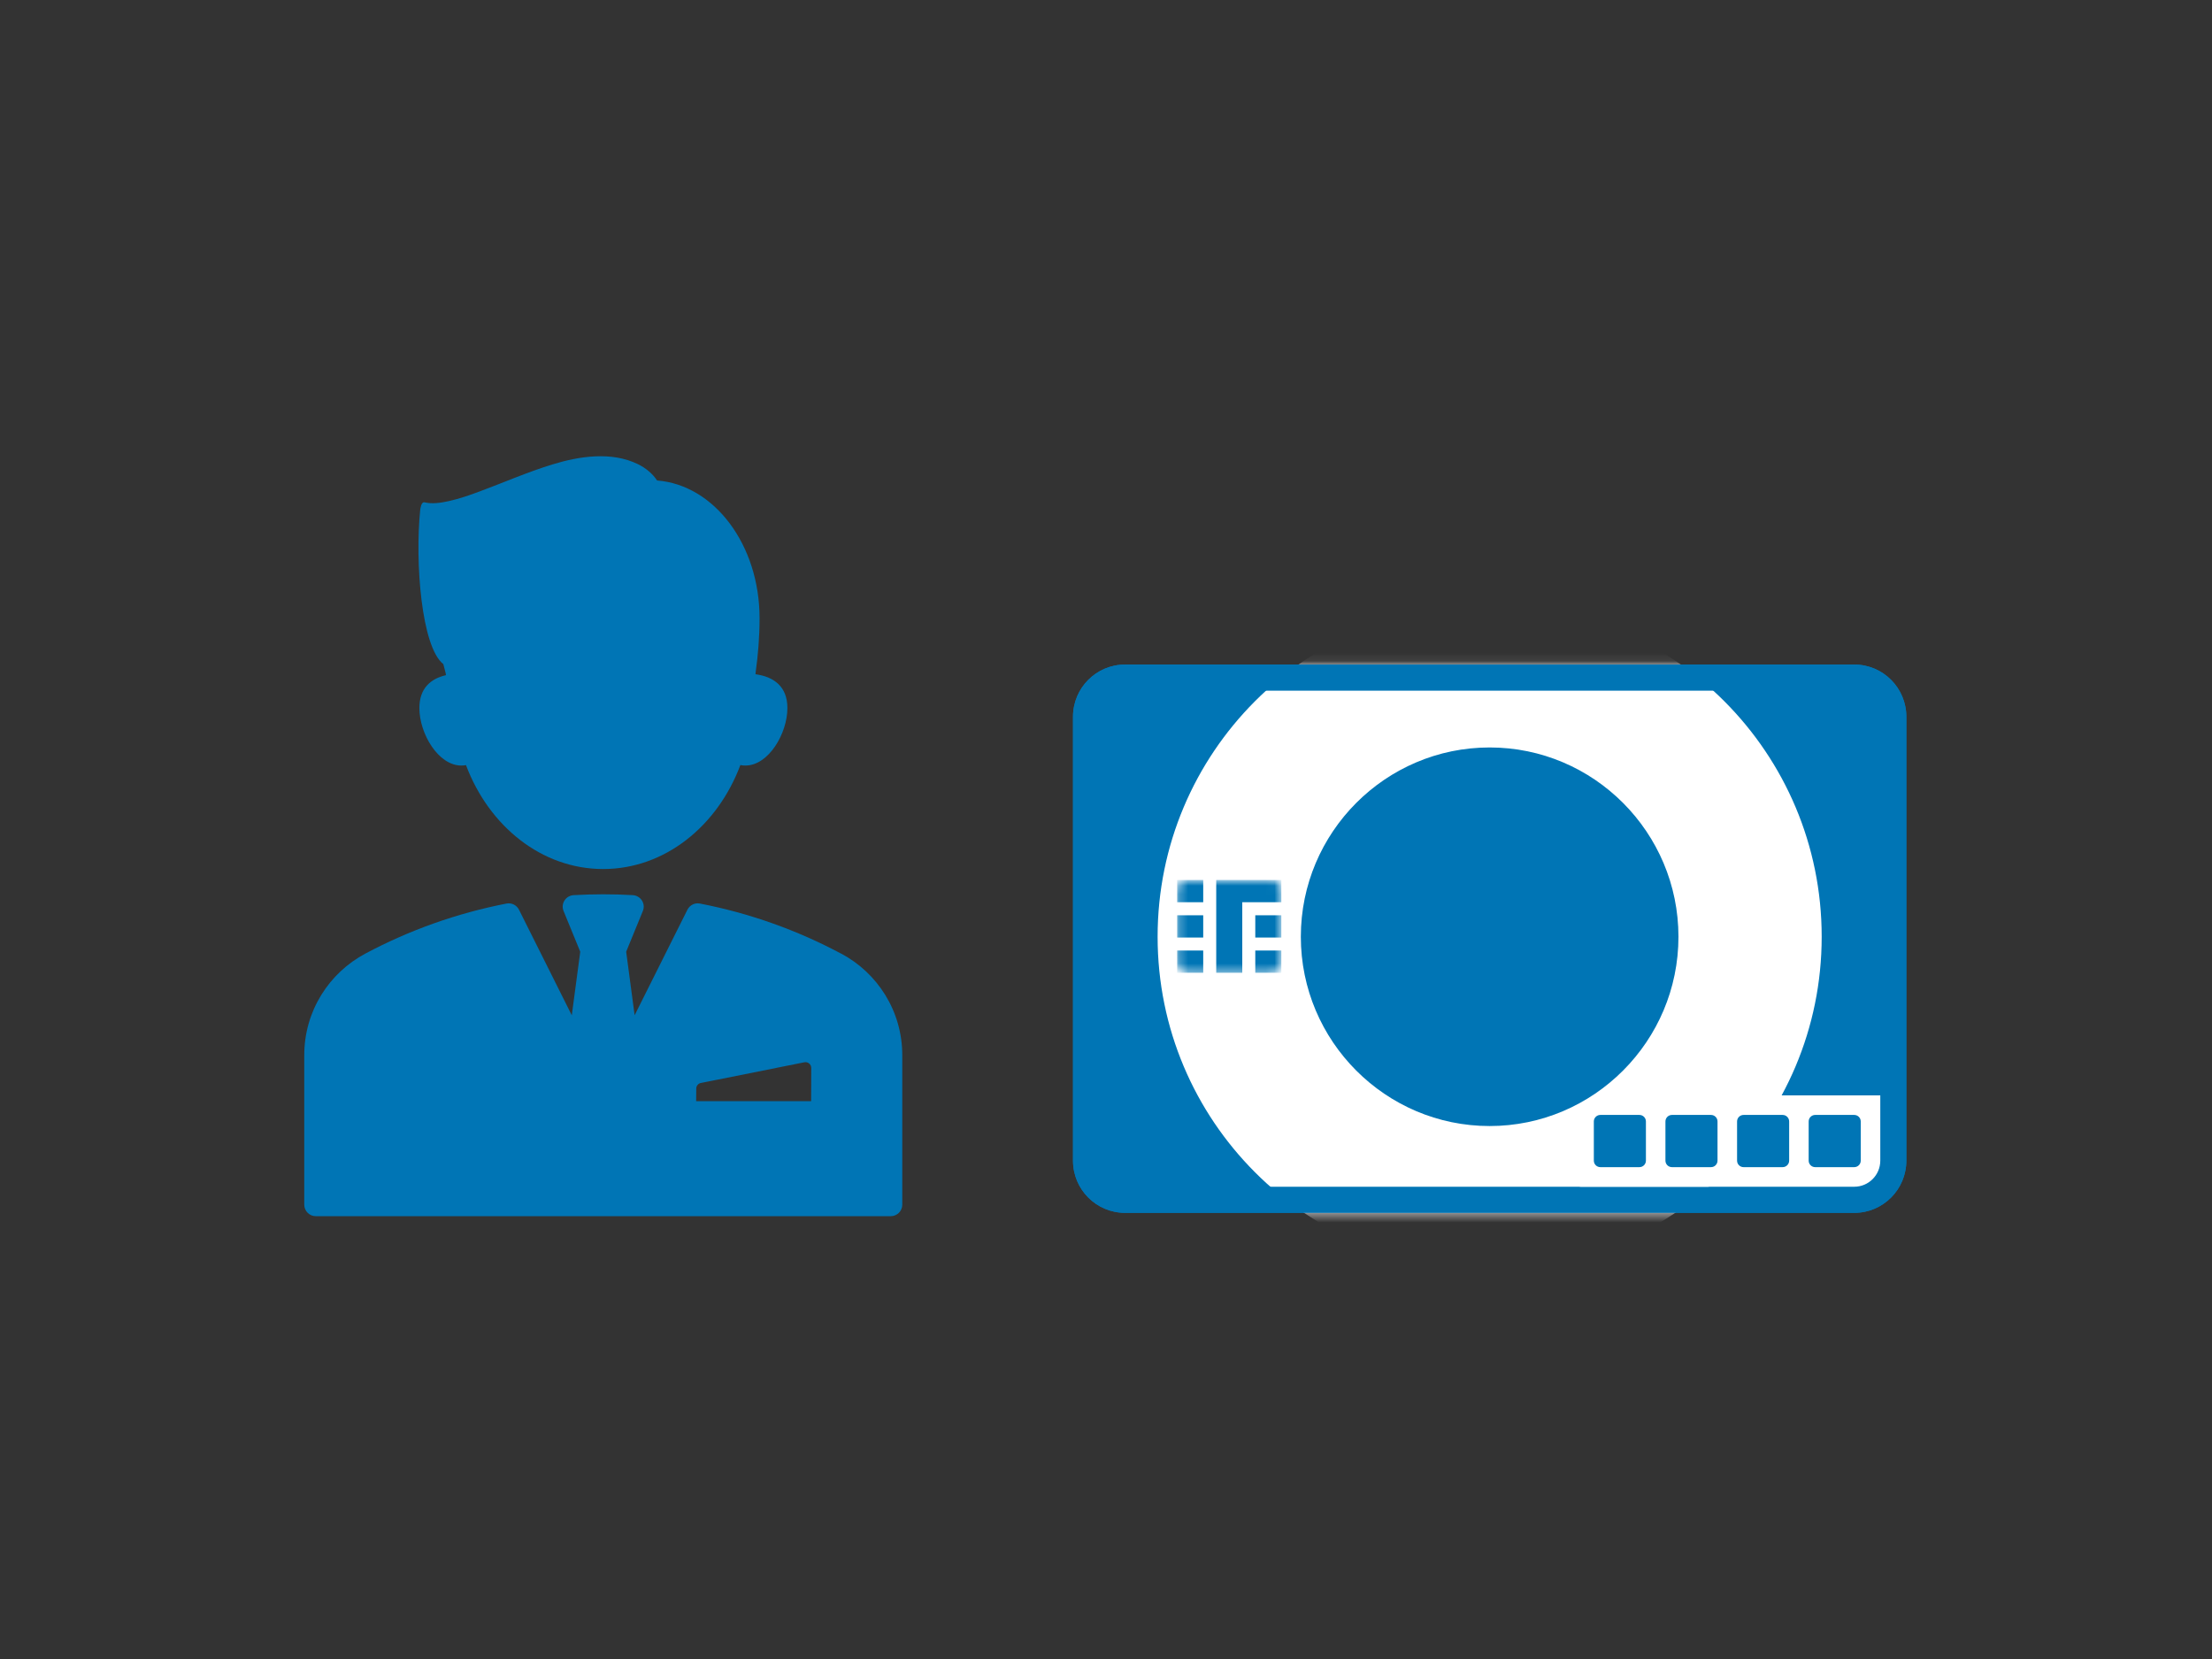 <svg width="256" height="192" viewBox="0 0 256 192" fill="none" xmlns="http://www.w3.org/2000/svg">
<rect x="0" y="0" width="256" height="192" fill="#333333" stroke="none"/>
<path d="M214.599 76.911H130.209C126.88 76.911 124.181 79.617 124.181 82.954V134.323C124.181 137.66 126.88 140.366 130.209 140.366H214.599C217.928 140.366 220.626 137.66 220.626 134.323V82.954C220.626 79.617 217.928 76.911 214.599 76.911Z" fill="#0075B5"/>
<mask id="mask0_5964_6266" style="mask-type:luminance" maskUnits="userSpaceOnUse" x="124" y="76" width="97" height="65">
<path d="M214.599 76.911H130.209C126.88 76.911 124.181 79.617 124.181 82.954V134.323C124.181 137.66 126.88 140.366 130.209 140.366H214.599C217.928 140.366 220.626 137.66 220.626 134.323V82.954C220.626 79.617 217.928 76.911 214.599 76.911Z" fill="white"/>
</mask>
<g mask="url(#mask0_5964_6266)">
<path d="M172.4 86.505C184.448 86.505 194.251 96.333 194.251 108.412C194.251 120.491 184.448 130.319 172.4 130.319C160.352 130.319 150.549 120.491 150.549 108.412C150.549 96.333 160.352 86.505 172.4 86.505ZM172.4 69.886C151.175 69.886 133.973 87.132 133.973 108.412C133.973 129.692 151.175 146.938 172.4 146.938C193.626 146.938 210.828 129.692 210.828 108.412C210.828 87.132 193.626 69.886 172.4 69.886Z" fill="white"/>
</g>
<path d="M214.599 79.933C216.264 79.933 217.613 81.285 217.613 82.954V134.323C217.613 135.992 216.264 137.344 214.599 137.344H130.209C128.544 137.344 127.195 135.992 127.195 134.323V82.954C127.195 81.285 128.544 79.933 130.209 79.933H214.599ZM214.599 76.911H130.209C126.879 76.911 124.181 79.615 124.181 82.954V134.323C124.181 137.662 126.879 140.366 130.209 140.366H214.599C217.929 140.366 220.626 137.662 220.626 134.323V82.954C220.626 79.615 217.929 76.911 214.599 76.911Z" fill="#0075B5"/>
<mask id="mask1_5964_6266" style="mask-type:luminance" maskUnits="userSpaceOnUse" x="136" y="101" width="13" height="12">
<path d="M148.293 111.388C148.293 112.045 147.75 112.582 147.087 112.582H137.443C136.78 112.582 136.237 112.045 136.237 111.388V103.033C136.237 102.376 136.78 101.84 137.443 101.84H147.087C147.75 101.84 148.293 102.376 148.293 103.033V111.388Z" fill="white"/>
</mask>
<g mask="url(#mask1_5964_6266)">
<path d="M139.251 101.84H136.237V104.416H139.251V101.84Z" fill="#0075B5"/>
<path d="M148.292 101.84V104.416H143.771V112.582H140.757V101.84H148.292Z" fill="#0075B5"/>
<path d="M139.251 105.927H136.237V108.503H139.251V105.927Z" fill="#0075B5"/>
<path d="M148.291 105.927H145.277V108.503H148.291V105.927Z" fill="#0075B5"/>
<path d="M139.251 110.006H136.237V112.582H139.251V110.006Z" fill="#0075B5"/>
<path d="M148.291 110.006H145.277V112.582H148.291V110.006Z" fill="#0075B5"/>
</g>
<path d="M214.596 137.344H182.95C182.535 137.344 182.196 137.004 182.196 136.588V135.078C182.196 130.507 185.926 126.768 190.484 126.768H217.61V134.322C217.61 135.992 216.261 137.344 214.596 137.344Z" fill="white"/>
<path d="M214.595 129.034H210.074C209.658 129.034 209.321 129.372 209.321 129.79V134.322C209.321 134.739 209.658 135.077 210.074 135.077H214.595C215.011 135.077 215.349 134.739 215.349 134.322V129.79C215.349 129.372 215.011 129.034 214.595 129.034Z" fill="#0075B5"/>
<path d="M206.309 129.034H201.788C201.372 129.034 201.035 129.372 201.035 129.79V134.322C201.035 134.739 201.372 135.077 201.788 135.077H206.309C206.725 135.077 207.063 134.739 207.063 134.322V129.79C207.063 129.372 206.725 129.034 206.309 129.034Z" fill="#0075B5"/>
<path d="M198.019 129.034H193.498C193.082 129.034 192.745 129.372 192.745 129.79V134.322C192.745 134.739 193.082 135.077 193.498 135.077H198.019C198.435 135.077 198.772 134.739 198.772 134.322V129.79C198.772 129.372 198.435 129.034 198.019 129.034Z" fill="#0075B5"/>
<path d="M189.733 129.034H185.212C184.796 129.034 184.458 129.372 184.458 129.79V134.322C184.458 134.739 184.796 135.077 185.212 135.077H189.733C190.149 135.077 190.486 134.739 190.486 134.322V129.79C190.486 129.372 190.149 129.034 189.733 129.034Z" fill="#0075B5"/>
<g clip-path="url(#clip0_5964_6266)">
<path d="M87.434 78.038L87.46 77.759C87.727 75.849 87.906 73.746 87.906 71.544C87.906 63.053 82.663 56.12 76.049 55.608C75.496 54.783 74.711 54.151 73.826 53.718C70.759 52.221 67.039 52.793 63.905 53.758C61.051 54.636 58.316 55.834 55.521 56.872C54.343 57.311 53.152 57.724 51.928 57.996C51.023 58.196 50.045 58.349 49.127 58.136C48.748 58.05 48.648 58.895 48.634 58.975C48.009 65.11 48.781 74.884 51.309 76.861L51.575 77.898L51.615 78.138C49.812 78.551 48.535 79.689 48.535 81.944C48.535 84.885 50.71 88.598 53.392 88.598C53.578 88.598 53.758 88.578 53.931 88.552C56.593 95.625 62.694 100.575 69.807 100.575C76.92 100.575 83.029 95.625 85.684 88.545C85.877 88.578 86.07 88.598 86.269 88.598C88.951 88.598 91.127 84.885 91.127 81.944C91.127 79.449 89.556 78.318 87.44 78.032L87.434 78.038Z" fill="#0075B5"/>
<path d="M97.315 110.35C92.258 107.655 86.769 105.686 80.993 104.568C80.407 104.455 79.822 104.754 79.556 105.286L73.447 117.497L72.469 110.144L74.399 105.433C74.751 104.581 74.146 103.65 73.228 103.596C70.952 103.463 68.663 103.47 66.394 103.596C65.476 103.65 64.87 104.581 65.223 105.433L67.153 110.144L66.174 117.503L60.066 105.286C59.8 104.754 59.208 104.455 58.629 104.568C52.853 105.692 47.37 107.655 42.306 110.35C38.088 112.586 35.213 117.011 35.213 122.114V139.421C35.213 140.153 35.812 140.752 36.544 140.752H103.091C103.823 140.752 104.422 140.153 104.422 139.421V122.114C104.422 117.011 101.547 112.586 97.328 110.35H97.315ZM93.875 127.438H80.567L80.58 125.98C80.58 125.668 80.806 125.395 81.113 125.335L93.09 122.94C93.502 122.86 93.888 123.172 93.888 123.592L93.875 127.438Z" fill="#0075B5"/>
</g>
<defs>
<clipPath id="clip0_5964_6266">
<rect width="69.208" height="87.946" fill="white" transform="translate(35.2 52.8)"/>
</clipPath>
</defs>
</svg>
